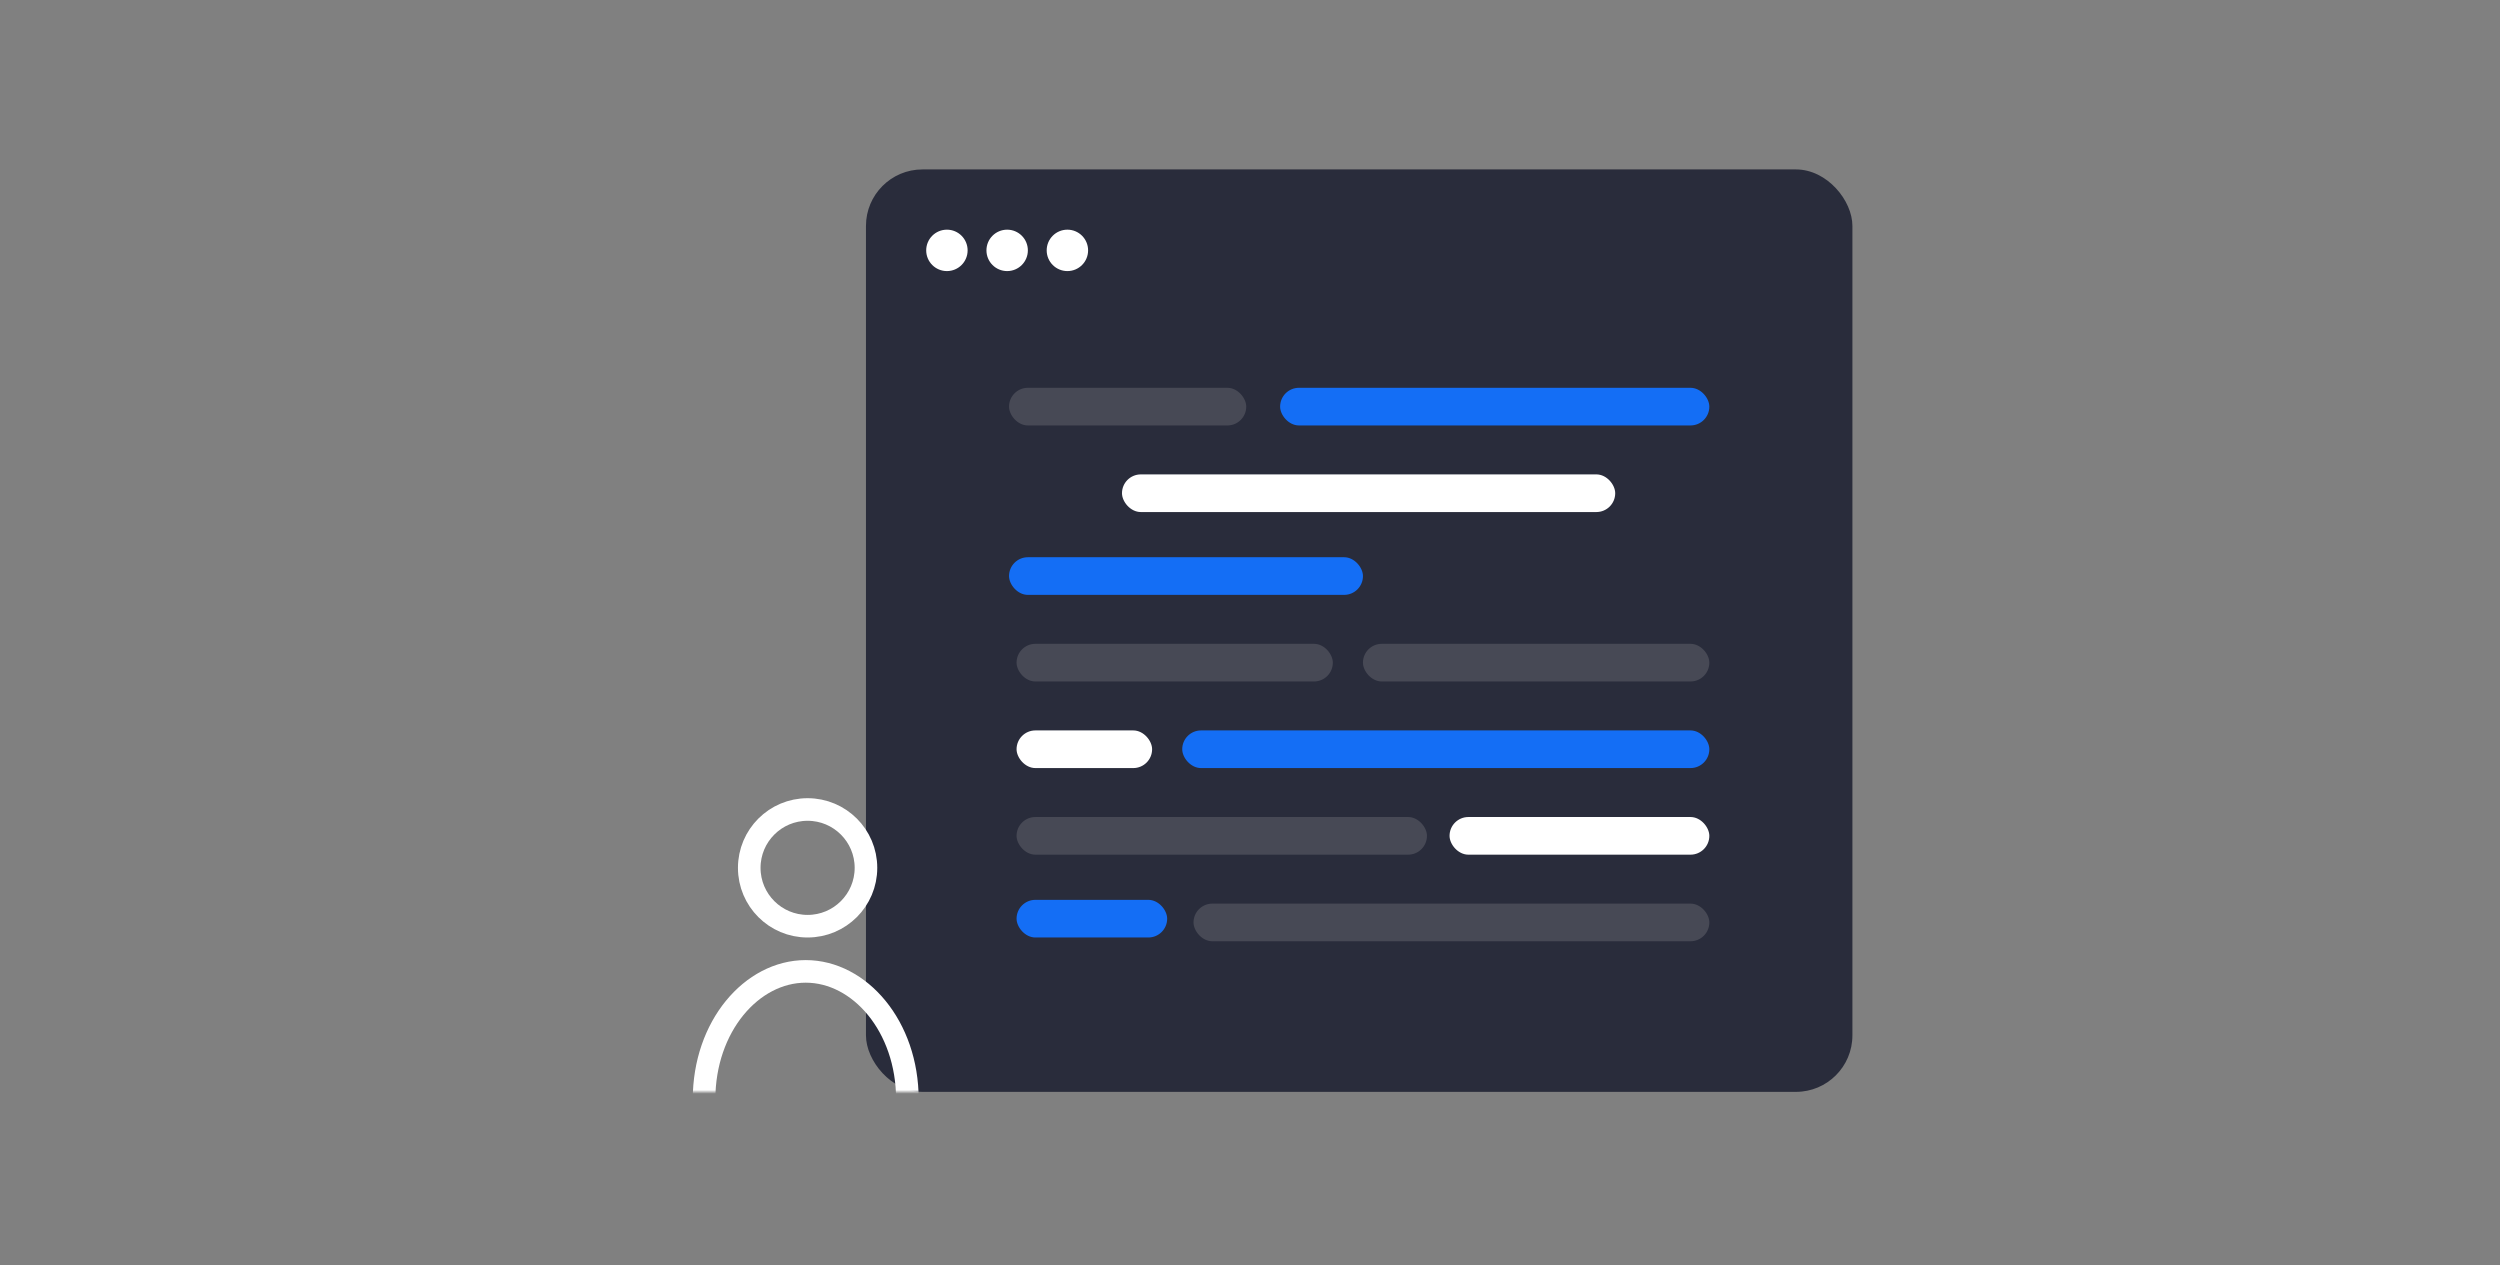 <svg width="664" height="336" viewBox="0 0 664 336" fill="none" xmlns="http://www.w3.org/2000/svg">
<rect x="0" y="0" width="664" height="336" fill="#808080" stroke="none"/>
<rect x="230" y="45" width="262" height="245" rx="15" fill="#292C3B"/>
<circle cx="251.5" cy="66.5" r="5.5" fill="white"/>
<circle cx="267.5" cy="66.5" r="5.5" fill="white"/>
<circle cx="283.5" cy="66.5" r="5.5" fill="white"/>
<rect x="268" y="103" width="63" height="10" rx="5" fill="#474955"/>
<rect x="270" y="171" width="84" height="10" rx="5" fill="#474955"/>
<rect x="362" y="171" width="92" height="10" rx="5" fill="#474955"/>
<rect x="270" y="217" width="109" height="10" rx="5" fill="#474955"/>
<rect x="317" y="240" width="137" height="10" rx="5" fill="#474955"/>
<rect x="385" y="217" width="69" height="10" rx="5" fill="white"/>
<rect x="270" y="194" width="36" height="10" rx="5" fill="white"/>
<rect x="298" y="126" width="131" height="10" rx="5" fill="white"/>
<rect x="340" y="103" width="114" height="10" rx="5" fill="#146EF5"/>
<rect x="268" y="148" width="94" height="10" rx="5" fill="#146EF5"/>
<rect x="314" y="194" width="140" height="10" rx="5" fill="#146EF5"/>
<rect x="270" y="239" width="40" height="10" rx="5" fill="#146EF5"/>
<mask id="mask0_2251_88" style="mask-type:alpha" maskUnits="userSpaceOnUse" x="173" y="210" width="81" height="80">
<rect x="173" y="210" width="81" height="80" fill="#D9D9D9"/>
</mask>
<g mask="url(#mask0_2251_88)">
<circle cx="214.5" cy="230.5" r="15.5" stroke="white" stroke-width="6"/>
<path d="M241 292C241 311.396 228.354 326 214 326C199.646 326 187 311.396 187 292C187 272.604 199.646 258 214 258C228.354 258 241 272.604 241 292Z" stroke="white" stroke-width="6"/>
</g>
</svg>
